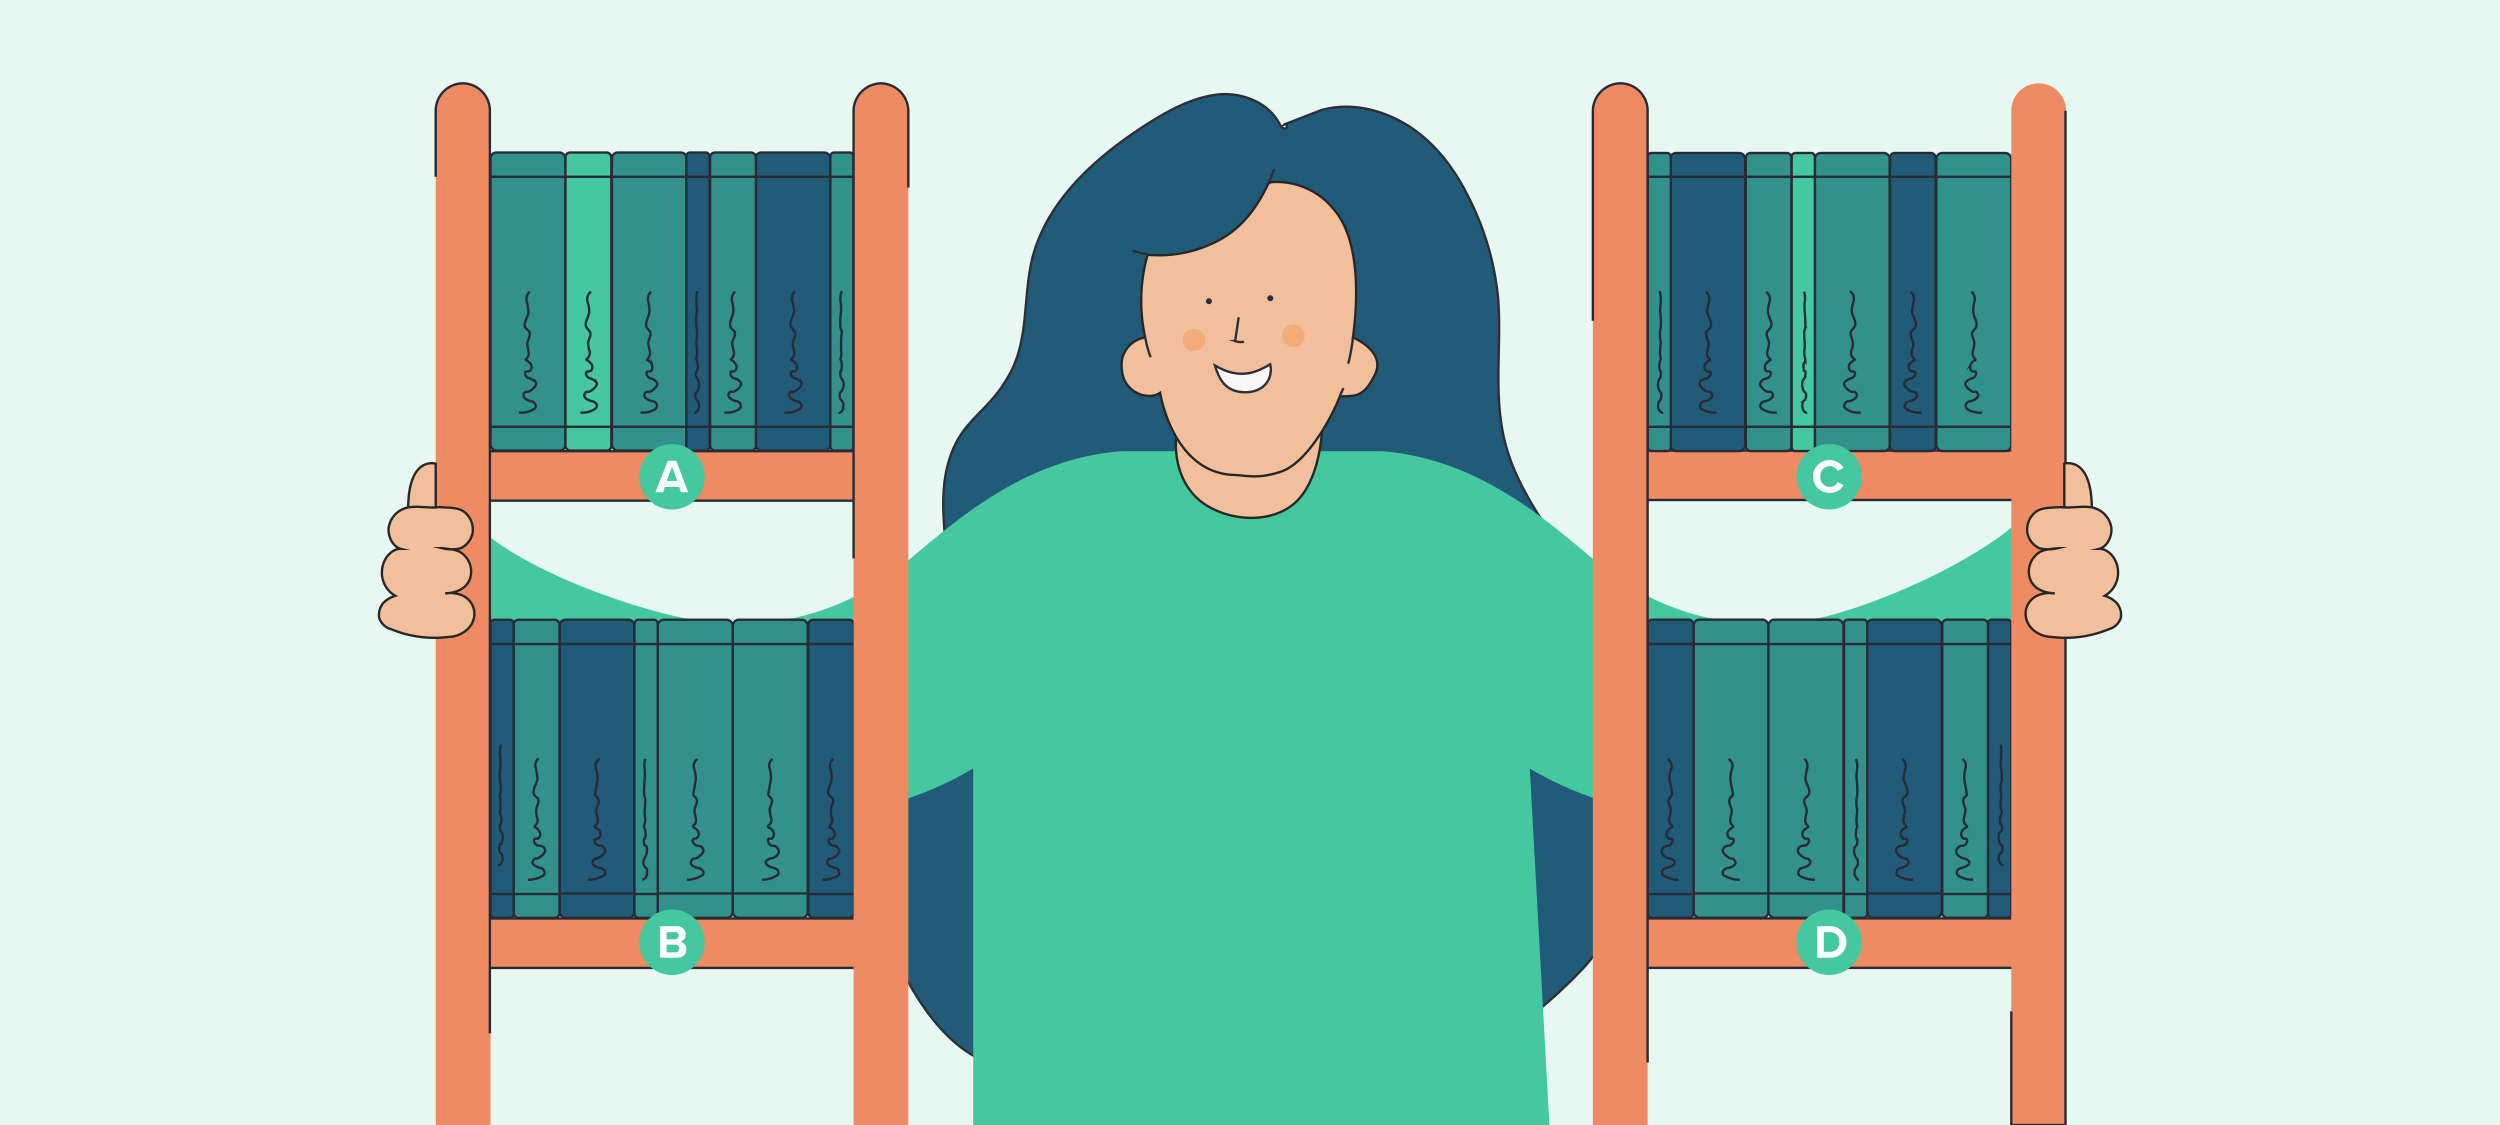 <?xml version="1.0" encoding="utf-8"?>
<svg xmlns="http://www.w3.org/2000/svg" data-name="Capa 1" id="Capa_1" viewBox="0 0 420 189">
  <rect x="0" y="0" width="420" height="189" fill="#333333" stroke="none"/>
  <defs>
    <style>.cls-1{fill:#e7f8f2;}.cls-2,.cls-7{fill:#215b77;}.cls-13,.cls-14,.cls-2{stroke:#2c2f38;}.cls-11,.cls-13,.cls-14,.cls-2,.cls-4,.cls-5,.cls-6,.cls-7,.cls-8{stroke-miterlimit:10;stroke-width:0.4px;}.cls-3,.cls-8{fill:#45c8a0;}.cls-4,.cls-9{fill:#ef8b63;}.cls-4,.cls-5,.cls-6,.cls-7,.cls-8{stroke:#272b36;}.cls-5{fill:#33918b;}.cls-14,.cls-6{fill:none;}.cls-10{fill:#fff;}.cls-11{fill:#f2bf9c;stroke:#272726;}.cls-12{fill:#2c2f38;}.cls-13{fill:#f7f7f7;}.cls-15{fill:#f4ab7a;}</style>
  </defs>
  <rect class="cls-1" height="189" transform="translate(420 189) rotate(-180)" width="420"/>
  <path class="cls-2" d="M244.9,180.4l10.9-8.6a81.5,81.5,0,0,0,10.7-9.7c7.6-8.9,10.8-21.1,10-32.8s-5.3-23-11.5-32.9c-4.5-7.1-10-13.8-12.1-21.9s-.6-16.1-1.2-24.2a46.8,46.8,0,0,0-5-17.2c-2.3-4.7-5.6-9.1-10-11.9s-10-4.2-15-2.6l-5.9,2.3c.4-.4.6.7.1.7s-.8-.5-1-.9c-1.9-3.6-6.5-5.3-10.5-4.8s-7.8,2.5-11.3,4.7c-8.7,5.5-17.2,12.9-19.7,22.9-1.5,6.3-.6,13.1-3.5,18.8s-6.4,7.2-8.9,11.4c-5.8,10.1.5,23.1-1.8,34.7-1.8,8.8-8.4,15.8-11.2,24.3-3.7,11-.6,23.2,5.1,33.2,3.6,6.2,8.8,12.3,15.8,13.4Z"/>
  <path class="cls-3" d="M232.1,75.8c19.9,1.5,32.7,16.8,40.3,21.8a43.5,43.5,0,0,0,31.4,6.6c10.8-1.9,32.1-11.3,38.7-20.1l3.2,8-5,6.6,5,5.1c-7.1,14.1-27.8,26.8-43,31.2a58.1,58.1,0,0,1-45.7-5.9l3.3,59.9H163.5V129.1a58.2,58.2,0,0,1-45.7,5.9c-15.2-4.4-37.5-16.7-44.6-30.9l6.6-5.4-5.5-6.6L78,86c6.5,8.8,27.9,16.3,38.7,18.2a43.5,43.5,0,0,0,31.4-6.6c7.6-5,20.4-20.3,40.3-21.8Z"/>
  <rect class="cls-4" height="8.31" width="70.2" x="77.8" y="75.8"/>
  <rect class="cls-4" height="8.31" width="70.2" x="75.4" y="154.3"/>
  <rect class="cls-5" height="50.08" rx="1" transform="translate(177.3 101.4) rotate(180)" width="12.6" x="82.3" y="25.7"/>
  <line class="cls-6" x1="95" x2="82.3" y1="71.7" y2="71.7"/>
  <line class="cls-6" x1="95" x2="82.3" y1="29.7" y2="29.7"/>
  <path class="cls-6" d="M87.2,69.3a4,4,0,0,0,2.4-.5c.3-.2.6-.4.3-.9a.8.8,0,0,0-.7-.5c-.6-.1-1.5-.6-1.2-1.2s.5-.3.8-.4,1.6-1,1.2-1.6a2.7,2.7,0,0,0-1.3-.7c-.4-.2-.7-.9-.3-1.1h.4c.5-.1.6-.7.4-1.2a2.7,2.7,0,0,0-.8-.7c-.1,0-.1-.2,0-.2a1.2,1.2,0,0,0,.4-1.2c0-.5-.3-1-.2-1.5s.6-1.3.3-1.9l-.6-.6c-.5-.8.4-1.7.5-2.7a10.1,10.1,0,0,0-.3-1.7,1.7,1.7,0,0,1,.5-1.7"/>
  <rect class="cls-7" height="50.08" rx="1" transform="translate(266.5 101.4) rotate(180)" width="12.6" x="127" y="25.7"/>
  <line class="cls-6" x1="139.6" x2="127" y1="71.7" y2="71.7"/>
  <line class="cls-6" x1="139.6" x2="127" y1="29.7" y2="29.7"/>
  <path class="cls-6" d="M131.8,69.3a3.9,3.9,0,0,0,2.4-.5c.3-.2.6-.4.4-.9a1,1,0,0,0-.8-.5c-.5-.1-1.5-.6-1.2-1.2s.5-.3.8-.4,1.6-1,1.2-1.6a2.9,2.9,0,0,0-1.2-.7c-.5-.2-.8-.9-.4-1.1h.4c.5-.1.6-.7.4-1.2a2.7,2.7,0,0,0-.8-.7c-.1,0-.1-.2,0-.2a1.2,1.2,0,0,0,.4-1.2c0-.5-.3-1-.2-1.5s.6-1.3.3-1.9L133,55c-.6-.8.3-1.7.4-2.7a5.1,5.1,0,0,0-.3-1.7,1.7,1.7,0,0,1,.5-1.7"/>
  <rect class="cls-5" height="50.08" rx="1" transform="translate(218.1 101.4) rotate(180)" width="12.6" x="102.7" y="25.7"/>
  <line class="cls-6" x1="115.3" x2="102.7" y1="71.7" y2="71.7"/>
  <line class="cls-6" x1="115.3" x2="102.7" y1="29.7" y2="29.7"/>
  <path class="cls-6" d="M107.6,69.3a4,4,0,0,0,2.4-.5c.2-.2.5-.4.3-.9a.8.8,0,0,0-.7-.5c-.6-.1-1.6-.6-1.3-1.2s.6-.3.9-.4,1.6-1,1.1-1.6-.8-.5-1.2-.7-.7-.9-.3-1.1h.4c.4-.1.5-.7.3-1.2a1.6,1.6,0,0,0-.7-.7c-.1,0-.1-.2,0-.2a1.5,1.5,0,0,0,.4-1.2,8,8,0,0,1-.3-1.5c.1-.7.6-1.3.3-1.9l-.5-.6c-.5-.8.3-1.7.4-2.7a5,5,0,0,0-.2-1.7,1.7,1.7,0,0,1,.5-1.7"/>
  <rect class="cls-8" height="50.08" rx="0.8" transform="translate(197.7 101.4) rotate(180)" width="7.7" x="95" y="25.7"/>
  <line class="cls-6" x1="102.7" x2="95" y1="71.7" y2="71.7"/>
  <line class="cls-6" x1="102.7" x2="95" y1="29.7" y2="29.7"/>
  <path class="cls-6" d="M97.5,69.3a3.7,3.7,0,0,0,2.3-.5c.3-.2.6-.4.4-.9a1,1,0,0,0-.8-.5c-.5-.1-1.5-.6-1.2-1.2s.5-.3.8-.4,1.6-1,1.2-1.6a2.9,2.9,0,0,0-1.2-.7c-.5-.2-.8-.9-.3-1.1H99c.5-.1.6-.7.4-1.2a2.7,2.7,0,0,0-.8-.7c-.1,0-.1-.2,0-.2a1.5,1.5,0,0,0,.5-1.2,4,4,0,0,1-.3-1.5c.1-.7.6-1.3.3-1.9l-.5-.6c-.6-.8.3-1.7.4-2.7a5.1,5.1,0,0,0-.3-1.7,1.6,1.6,0,0,1,.6-1.7"/>
  <rect class="cls-5" height="50.08" rx="0.8" transform="translate(246.2 101.4) rotate(180)" width="7.7" x="119.2" y="25.7"/>
  <line class="cls-6" x1="127" x2="119.2" y1="71.7" y2="71.7"/>
  <line class="cls-6" x1="127" x2="119.2" y1="29.7" y2="29.7"/>
  <path class="cls-6" d="M121.7,69.3a4,4,0,0,0,2.4-.5c.2-.2.5-.4.3-.9a.8.8,0,0,0-.7-.5c-.6-.1-1.5-.6-1.3-1.2s.6-.3.9-.4,1.6-1,1.1-1.6-.8-.5-1.2-.7-.7-.9-.3-1.1h.4a.8.8,0,0,0,.3-1.2,1.6,1.6,0,0,0-.7-.7c-.1,0-.1-.2,0-.2a1.5,1.5,0,0,0,.4-1.2,8,8,0,0,1-.3-1.5c.1-.7.7-1.3.4-1.9l-.6-.6c-.5-.8.3-1.7.4-2.7a5,5,0,0,0-.2-1.7,1.7,1.7,0,0,1,.5-1.7"/>
  <rect class="cls-7" height="50.08" rx="0.6" transform="translate(234.5 101.4) rotate(180)" width="3.9" x="115.3" y="25.7"/>
  <line class="cls-6" x1="119.2" x2="115.3" y1="71.7" y2="71.7"/>
  <line class="cls-6" x1="119.2" x2="115.3" y1="29.7" y2="29.7"/>
  <path class="cls-6" d="M116.6,69.3c.3.1.5-.1.7-.5a1.2,1.2,0,0,0,.1-.9c0-.3-.1-.5-.2-.5a1.5,1.5,0,0,1-.4-1.2.7.7,0,0,1,.3-.4,1.9,1.9,0,0,0,.3-1.6,2.4,2.4,0,0,0-.3-.7,1.4,1.4,0,0,1-.1-1.1.1.1,0,0,0,.1-.1,2,2,0,0,0,.1-1.2,6.4,6.4,0,0,0-.2-.7c-.1,0-.1-.2,0-.2a3.8,3.8,0,0,0,.1-1.2c0-.5-.1-1-.1-1.5a12.8,12.8,0,0,0,.1-1.9c0-.2-.1-.4-.1-.6a8.3,8.3,0,0,1,.1-2.7c0-.6-.1-1.1-.1-1.7a4.2,4.2,0,0,1,.2-1.7"/>
  <rect class="cls-5" height="50.08" rx="0.6" transform="translate(283 101.4) rotate(180)" width="3.9" x="139.6" y="25.7"/>
  <line class="cls-6" x1="143.5" x2="139.6" y1="71.7" y2="71.7"/>
  <line class="cls-6" x1="143.5" x2="139.6" y1="29.7" y2="29.7"/>
  <path class="cls-6" d="M140.9,69.3c.2.1.5-.1.7-.5a7.8,7.8,0,0,0,.1-.9l-.2-.5a1.2,1.2,0,0,1-.4-1.2c0-.3.1-.3.2-.4a1.9,1.9,0,0,0,.4-1.6c-.1-.4-.3-.5-.4-.7a2.1,2.1,0,0,1-.1-1.1c.1,0,.1,0,.1-.1s.2-.7.1-1.2a1.4,1.4,0,0,0-.2-.7v-.2a2.1,2.1,0,0,0,.1-1.2V57.5c0-.7.1-1.3.1-1.9a1.4,1.4,0,0,1-.2-.6,12.6,12.6,0,0,1,.1-2.7,9.7,9.7,0,0,0-.1-1.7,4.2,4.2,0,0,1,.2-1.7"/>
  <rect class="cls-5" height="50.08" rx="1" transform="translate(258.8 258.3) rotate(180)" width="12.6" x="123.1" y="104.1"/>
  <line class="cls-6" x1="135.7" x2="123.1" y1="150.1" y2="150.1"/>
  <line class="cls-6" x1="135.7" x2="123.1" y1="108.2" y2="108.2"/>
  <path class="cls-6" d="M128,147.8a4.6,4.6,0,0,0,2.3-.6.6.6,0,0,0,.4-.9c-.1-.3-.4-.4-.8-.5s-1.5-.5-1.2-1.1a1.3,1.3,0,0,1,.9-.5c.7-.1,1.6-.9,1.1-1.6s-.8-.4-1.2-.6-.7-.9-.3-1.1h.4a.9.9,0,0,0,.3-1.2,1.4,1.4,0,0,0-.8-.7.2.2,0,0,1,0-.3,1.2,1.2,0,0,0,.5-1.1,7.6,7.6,0,0,1-.3-1.6c.1-.6.6-1.3.3-1.8s-.4-.4-.5-.6.3-1.8.4-2.7a5.5,5.5,0,0,0-.2-1.8,1.4,1.4,0,0,1,.5-1.6"/>
  <rect class="cls-7" height="50.08" rx="1" transform="translate(200.6 258.3) rotate(180)" width="12.6" x="94" y="104.1"/>
  <line class="cls-6" x1="106.6" x2="94" y1="150.1" y2="150.1"/>
  <line class="cls-6" x1="106.6" x2="94" y1="108.2" y2="108.2"/>
  <path class="cls-6" d="M98.8,147.8a4.8,4.8,0,0,0,2.4-.6.6.6,0,0,0,.4-.9,1.4,1.4,0,0,0-.8-.5c-.5,0-1.5-.5-1.2-1.1s.5-.4.8-.5,1.6-.9,1.2-1.6-.8-.4-1.2-.6-.8-.9-.3-1.1h.3a.9.9,0,0,0,.4-1.2,1.8,1.8,0,0,0-.8-.7.2.2,0,0,1,0-.3,1.1,1.1,0,0,0,.4-1.1c0-.5-.3-1-.2-1.6s.6-1.3.3-1.8-.4-.4-.5-.6.3-1.8.4-2.7a5.7,5.7,0,0,0-.3-1.8,1.4,1.4,0,0,1,.6-1.6"/>
  <rect class="cls-5" height="50.08" rx="1" transform="translate(233.6 258.3) rotate(180)" width="12.6" x="110.5" y="104.1"/>
  <line class="cls-6" x1="123.1" x2="110.5" y1="150.1" y2="150.1"/>
  <line class="cls-6" x1="123.1" x2="110.5" y1="108.2" y2="108.2"/>
  <path class="cls-6" d="M115.4,147.8a4.6,4.6,0,0,0,2.3-.6.6.6,0,0,0,.4-.9,1.4,1.4,0,0,0-.8-.5c-.5,0-1.5-.5-1.2-1.1s.5-.4.8-.5,1.6-.9,1.2-1.6-.8-.4-1.2-.6-.8-.9-.3-1.1h.3a.9.9,0,0,0,.4-1.2,1.8,1.8,0,0,0-.8-.7.2.2,0,0,1,0-.3,1.1,1.1,0,0,0,.4-1.1c0-.5-.3-1-.2-1.6s.6-1.3.3-1.8-.4-.4-.5-.6.3-1.8.4-2.7a5.7,5.7,0,0,0-.3-1.8,1.4,1.4,0,0,1,.6-1.6"/>
  <rect class="cls-7" height="50.08" rx="0.8" transform="translate(279.2 258.3) rotate(180)" width="7.7" x="135.7" y="104.1"/>
  <line class="cls-6" x1="143.5" x2="135.7" y1="150.2" y2="150.2"/>
  <line class="cls-6" x1="143.5" x2="135.7" y1="108.2" y2="108.2"/>
  <path class="cls-6" d="M138.2,147.8a5,5,0,0,0,2.4-.6c.3-.1.5-.4.3-.9s-.4-.4-.7-.5-1.5-.5-1.2-1.1.5-.4.8-.5,1.6-.9,1.1-1.6-.8-.4-1.2-.6-.7-.9-.3-1.1h.4a.8.8,0,0,0,.3-1.2,1.2,1.2,0,0,0-.7-.7.2.2,0,0,1,0-.3,1.1,1.1,0,0,0,.4-1.1,4.1,4.1,0,0,1-.2-1.6c0-.6.6-1.3.3-1.8l-.6-.6c-.5-.8.3-1.8.4-2.7a5.5,5.5,0,0,0-.2-1.8,1.5,1.5,0,0,1,.5-1.6"/>
  <rect class="cls-5" height="50.08" rx="0.8" transform="translate(180.2 258.3) rotate(180)" width="7.7" x="86.2" y="104.1"/>
  <line class="cls-6" x1="94" x2="86.2" y1="150.2" y2="150.2"/>
  <line class="cls-6" x1="94" x2="86.2" y1="108.2" y2="108.2"/>
  <path class="cls-6" d="M88.7,147.8a5,5,0,0,0,2.4-.6c.3-.1.5-.4.3-.9s-.4-.4-.7-.5-1.5-.5-1.2-1.1.5-.4.8-.5,1.6-.9,1.2-1.6-.9-.4-1.3-.6-.7-.9-.3-1.1h.4a.8.8,0,0,0,.3-1.2,1.2,1.2,0,0,0-.7-.7.2.2,0,0,1,0-.3,1.1,1.1,0,0,0,.4-1.1,4.1,4.1,0,0,1-.2-1.6c0-.6.6-1.3.3-1.8l-.6-.6c-.5-.8.3-1.8.5-2.7A11.3,11.3,0,0,0,90,129a1.5,1.5,0,0,1,.5-1.6"/>
  <rect class="cls-7" height="50.08" rx="0.6" transform="translate(168.6 258.3) rotate(180)" width="3.9" x="82.3" y="104.1"/>
  <line class="cls-6" x1="86.2" x2="82.3" y1="150.2" y2="150.2"/>
  <line class="cls-6" x1="86.2" x2="82.3" y1="108.2" y2="108.2"/>
  <path class="cls-6" d="M83.6,145.4c.3,0,.5-.1.7-.6s.2-.3.1-.8a.8.8,0,0,0-.2-.6c-.2,0-.4-.5-.3-1.1s.1-.4.2-.4a2.1,2.1,0,0,0,.3-1.7c0-.4-.2-.4-.3-.6a2.1,2.1,0,0,1-.1-1.1h.1a2.3,2.3,0,0,0,.1-1.2,1.4,1.4,0,0,0-.2-.7.2.2,0,0,1,0-.3,3.4,3.4,0,0,0,.1-1.1c0-.5-.1-1-.1-1.6a5.6,5.6,0,0,0,.1-1.8c0-.3-.1-.4-.1-.6a12.4,12.4,0,0,1,.1-2.7c0-.6-.1-1.2-.1-1.8a3.7,3.7,0,0,1,.2-1.6"/>
  <rect class="cls-5" height="50.08" rx="0.6" transform="translate(217.1 258.3) rotate(180)" width="3.9" x="106.6" y="104.1"/>
  <line class="cls-6" x1="110.5" x2="106.6" y1="150.2" y2="150.2"/>
  <line class="cls-6" x1="110.5" x2="106.6" y1="108.2" y2="108.2"/>
  <path class="cls-6" d="M107.9,147.8a1,1,0,0,0,.7-.6c.1-.1.1-.4.1-.9s-.1-.4-.2-.5-.5-.5-.4-1.1.2-.4.2-.5.5-.9.4-1.6-.2-.4-.4-.6a2.1,2.1,0,0,1-.1-1.1h.1a1.6,1.6,0,0,0,.1-1.2,1.2,1.2,0,0,0-.2-.7v-.3a3.1,3.1,0,0,0,.2-1.1,8.1,8.1,0,0,1-.1-1.6,11.5,11.5,0,0,0,.1-1.8l-.2-.6a25.3,25.3,0,0,1,.1-2.7,10.8,10.8,0,0,0,0-1.8,3.9,3.9,0,0,1,.1-1.6"/>
  <path class="cls-9" d="M77.8,14h0a4.6,4.6,0,0,1,4.6,4.6V189a0,0,0,0,1,0,0H73.2a0,0,0,0,1,0,0V18.6A4.6,4.6,0,0,1,77.8,14Z"/>
  <path class="cls-9" d="M148,14h0a4.6,4.6,0,0,1,4.6,4.6V189a0,0,0,0,1,0,0h-9.2a0,0,0,0,1,0,0V18.6A4.6,4.6,0,0,1,148,14Z"/>
  <rect class="cls-4" height="8.31" transform="translate(614.7 159.8) rotate(-180)" width="70.2" x="272.2" y="75.8"/>
  <rect class="cls-4" height="8.31" transform="translate(619.5 316.9) rotate(-180)" width="70.2" x="274.6" y="154.3"/>
  <rect class="cls-5" height="50.08" rx="1" width="12.6" x="325.3" y="25.7"/>
  <line class="cls-6" x1="337.9" x2="325.3" y1="71.7" y2="71.7"/>
  <line class="cls-6" x1="337.9" x2="325.3" y1="29.7" y2="29.7"/>
  <path class="cls-6" d="M333,69.3a4,4,0,0,1-2.4-.5c-.2-.2-.5-.4-.3-.9a.8.8,0,0,1,.7-.5c.6-.1,1.6-.6,1.3-1.2s-.6-.3-.9-.4-1.6-1-1.1-1.6.8-.5,1.2-.7.7-.9.3-1.1h-.4c-.4-.1-.5-.7-.3-1.2a1.6,1.6,0,0,1,.7-.7c.1,0,.1-.2,0-.2a1.5,1.5,0,0,1-.4-1.2,8,8,0,0,0,.3-1.5c-.1-.7-.6-1.3-.3-1.9l.5-.6c.5-.8-.3-1.7-.4-2.7a5,5,0,0,1,.2-1.7,1.7,1.7,0,0,0-.5-1.7"/>
  <rect class="cls-7" height="50.08" rx="1" width="12.6" x="280.6" y="25.7"/>
  <line class="cls-6" x1="293.3" x2="280.6" y1="71.7" y2="71.7"/>
  <line class="cls-6" x1="293.3" x2="280.6" y1="29.7" y2="29.7"/>
  <path class="cls-6" d="M288.4,69.3a4,4,0,0,1-2.4-.5.6.6,0,0,1-.3-.9.8.8,0,0,1,.7-.5c.6-.1,1.5-.6,1.2-1.2s-.5-.3-.8-.4-1.6-1-1.2-1.6.9-.5,1.3-.7.7-.9.3-1.1h-.4a.8.8,0,0,1-.3-1.2,1.6,1.6,0,0,1,.7-.7c.1,0,.1-.2,0-.2a1.2,1.2,0,0,1-.4-1.2,3.9,3.9,0,0,0,.2-1.5c0-.7-.6-1.3-.3-1.9l.6-.6c.5-.8-.3-1.7-.5-2.7a10.1,10.1,0,0,1,.3-1.7,1.7,1.7,0,0,0-.5-1.7"/>
  <rect class="cls-5" height="50.08" rx="1" width="12.6" x="304.9" y="25.7"/>
  <line class="cls-6" x1="317.5" x2="304.9" y1="71.7" y2="71.7"/>
  <line class="cls-6" x1="317.5" x2="304.9" y1="29.7" y2="29.7"/>
  <path class="cls-6" d="M312.6,69.3a3.7,3.7,0,0,1-2.3-.5c-.3-.2-.6-.4-.4-.9a.8.8,0,0,1,.8-.5c.5-.1,1.5-.6,1.2-1.2s-.5-.3-.9-.4-1.5-1-1.1-1.6a2.9,2.9,0,0,1,1.2-.7c.5-.2.8-.9.3-1.1h-.3c-.5-.1-.6-.7-.4-1.2a2.7,2.7,0,0,1,.8-.7c.1,0,.1-.2,0-.2A1.2,1.2,0,0,1,311,59a4,4,0,0,0,.3-1.5c-.1-.7-.6-1.3-.3-1.9l.5-.6c.6-.8-.3-1.7-.4-2.7a5.1,5.1,0,0,1,.3-1.7,1.6,1.6,0,0,0-.6-1.7"/>
  <rect class="cls-7" height="50.08" rx="0.8" width="7.7" x="317.5" y="25.7"/>
  <line class="cls-6" x1="325.3" x2="317.5" y1="71.7" y2="71.7"/>
  <line class="cls-6" x1="325.3" x2="317.5" y1="29.7" y2="29.7"/>
  <path class="cls-6" d="M322.8,69.3a4,4,0,0,1-2.4-.5c-.3-.2-.6-.4-.3-.9a.8.8,0,0,1,.7-.5c.6-.1,1.5-.6,1.2-1.2s-.5-.3-.8-.4-1.6-1-1.2-1.6a2.7,2.7,0,0,1,1.3-.7c.4-.2.7-.9.3-1.1h-.4c-.5-.1-.6-.7-.4-1.2a2.7,2.7,0,0,1,.8-.7c.1,0,.1-.2,0-.2a1.2,1.2,0,0,1-.4-1.2c0-.5.3-1,.2-1.5s-.6-1.3-.3-1.9l.6-.6c.5-.8-.3-1.7-.5-2.7a10.1,10.1,0,0,1,.3-1.7,1.7,1.7,0,0,0-.5-1.7"/>
  <rect class="cls-5" height="50.08" rx="0.8" width="7.7" x="293.3" y="25.7"/>
  <line class="cls-6" x1="301" x2="293.3" y1="71.7" y2="71.7"/>
  <line class="cls-6" x1="301" x2="293.3" y1="29.7" y2="29.7"/>
  <path class="cls-6" d="M298.5,69.3a3.7,3.7,0,0,1-2.3-.5c-.3-.2-.6-.4-.4-.9a.8.8,0,0,1,.8-.5c.5-.1,1.5-.6,1.2-1.2s-.5-.3-.9-.4-1.5-1-1.1-1.6.8-.5,1.2-.7.7-.9.3-1.1h-.4c-.4-.1-.5-.7-.3-1.2a2.7,2.7,0,0,1,.8-.7c.1,0,.1-.2,0-.2a1.2,1.2,0,0,1-.5-1.2,8,8,0,0,0,.3-1.5c-.1-.7-.6-1.3-.3-1.9l.5-.6c.6-.8-.3-1.7-.4-2.7a5.1,5.1,0,0,1,.3-1.7,1.6,1.6,0,0,0-.6-1.7"/>
  <rect class="cls-8" height="50.08" rx="0.6" width="3.9" x="301" y="25.7"/>
  <line class="cls-6" x1="304.9" x2="301" y1="71.7" y2="71.7"/>
  <line class="cls-6" x1="304.9" x2="301" y1="29.7" y2="29.7"/>
  <path class="cls-6" d="M303.6,69.3c-.2.1-.5-.1-.7-.5a2,2,0,0,1-.1-.9c.1-.3.1-.5.2-.5a1.2,1.2,0,0,0,.4-1.2.7.7,0,0,0-.3-.4,2.4,2.4,0,0,1-.3-1.6,1.2,1.2,0,0,1,.4-.7,2.1,2.1,0,0,0,.1-1.1h-.2a3.5,3.5,0,0,1-.1-1.2l.3-.7v-.2a3.3,3.3,0,0,1-.2-1.2,7.6,7.6,0,0,0,.1-1.5,12.8,12.8,0,0,1-.1-1.9c.1-.2.1-.4.2-.6a26.2,26.2,0,0,0-.1-2.7,9.7,9.7,0,0,1,0-1.7,4.4,4.4,0,0,0-.1-1.7"/>
  <rect class="cls-5" height="50.08" rx="0.6" width="3.9" x="276.8" y="25.7"/>
  <line class="cls-6" x1="280.6" x2="276.8" y1="71.7" y2="71.7"/>
  <line class="cls-6" x1="280.6" x2="276.8" y1="29.7" y2="29.7"/>
  <path class="cls-6" d="M279.4,69.3c-.3.1-.5-.1-.7-.5a1.2,1.2,0,0,1-.1-.9c0-.3.1-.5.2-.5a1.6,1.6,0,0,0,.3-1.2c0-.3-.1-.3-.2-.4a1.9,1.9,0,0,1-.3-1.6c0-.4.2-.5.3-.7a2.1,2.1,0,0,0,.1-1.1.1.1,0,0,1-.1-.1,2,2,0,0,1-.1-1.2,1.4,1.4,0,0,1,.2-.7v-.2a3.8,3.8,0,0,1-.1-1.2c0-.5.1-1,.1-1.5a6.2,6.2,0,0,1-.1-1.9c0-.2.1-.4.1-.6a12.6,12.6,0,0,0-.1-2.7c0-.6.1-1.1.1-1.7a4.2,4.2,0,0,0-.2-1.7"/>
  <rect class="cls-5" height="50.08" rx="1" width="12.6" x="284.5" y="104.1"/>
  <line class="cls-6" x1="297.1" x2="284.5" y1="150.1" y2="150.1"/>
  <line class="cls-6" x1="297.1" x2="284.5" y1="108.2" y2="108.2"/>
  <path class="cls-6" d="M292.3,147.8a4.8,4.8,0,0,1-2.4-.6.6.6,0,0,1-.4-.9,1.4,1.4,0,0,1,.8-.5c.5,0,1.5-.5,1.2-1.1s-.5-.4-.8-.5-1.6-.9-1.2-1.6.8-.4,1.2-.6.8-.9.4-1.1h-.4a.9.9,0,0,1-.4-1.2,1.8,1.8,0,0,1,.8-.7.2.2,0,0,0,0-.3,1.1,1.1,0,0,1-.4-1.1c0-.5.3-1,.2-1.6s-.6-1.3-.3-1.8.4-.4.5-.6-.3-1.8-.4-2.7a5.7,5.7,0,0,1,.3-1.8,1.4,1.4,0,0,0-.6-1.6"/>
  <rect class="cls-7" height="50.08" rx="1" width="12.6" x="313.6" y="104.1"/>
  <line class="cls-6" x1="326.3" x2="313.6" y1="150.1" y2="150.1"/>
  <line class="cls-6" x1="326.3" x2="313.6" y1="108.2" y2="108.2"/>
  <path class="cls-6" d="M321.4,147.8a5,5,0,0,1-2.4-.6c-.3-.1-.5-.4-.3-.9s.4-.4.7-.5,1.5-.5,1.2-1.1-.5-.4-.8-.5-1.6-.9-1.2-1.6.8-.4,1.3-.6.7-.9.3-1.1h-.4a.9.9,0,0,1-.4-1.2,1.8,1.8,0,0,1,.8-.7.2.2,0,0,0,0-.3,1.1,1.1,0,0,1-.4-1.1c0-.5.3-1,.2-1.6s-.6-1.3-.3-1.8l.6-.6c.5-.8-.3-1.8-.5-2.7a11.3,11.3,0,0,1,.3-1.8,1.5,1.5,0,0,0-.5-1.6"/>
  <rect class="cls-5" height="50.08" rx="1" width="12.6" x="297.1" y="104.1"/>
  <line class="cls-6" x1="309.8" x2="297.1" y1="150.1" y2="150.1"/>
  <line class="cls-6" x1="309.8" x2="297.1" y1="108.2" y2="108.2"/>
  <path class="cls-6" d="M304.9,147.8a5,5,0,0,1-2.4-.6c-.3-.1-.5-.4-.3-.9s.4-.4.7-.5,1.5-.5,1.2-1.1-.5-.4-.8-.5-1.6-.9-1.2-1.6.8-.4,1.3-.6.7-.9.3-1.1h-.4a.9.9,0,0,1-.4-1.2,1.8,1.8,0,0,1,.8-.7.2.2,0,0,0,0-.3,1.1,1.1,0,0,1-.4-1.1c0-.5.3-1,.2-1.6s-.6-1.3-.3-1.8l.6-.6c.5-.8-.3-1.8-.5-2.7a11.3,11.3,0,0,1,.3-1.8,1.5,1.5,0,0,0-.5-1.6"/>
  <rect class="cls-7" height="50.08" rx="0.8" width="7.7" x="276.8" y="104.1"/>
  <line class="cls-6" x1="284.5" x2="276.8" y1="150.2" y2="150.2"/>
  <line class="cls-6" x1="284.5" x2="276.8" y1="108.2" y2="108.2"/>
  <path class="cls-6" d="M282,147.8a4.6,4.6,0,0,1-2.3-.6.6.6,0,0,1-.4-.9c.1-.3.4-.4.8-.5s1.5-.5,1.2-1.1a1.3,1.3,0,0,0-.9-.5c-.7-.1-1.6-.9-1.1-1.6s.8-.4,1.2-.6.7-.9.3-1.1h-.4a.9.9,0,0,1-.3-1.2,1.8,1.8,0,0,1,.8-.7.2.2,0,0,0,0-.3,1.2,1.2,0,0,1-.5-1.1,7.6,7.6,0,0,0,.3-1.6c-.1-.6-.6-1.3-.3-1.8s.4-.4.5-.6-.3-1.8-.4-2.7a3.8,3.8,0,0,1,.3-1.8,1.6,1.6,0,0,0-.6-1.6"/>
  <rect class="cls-5" height="50.08" rx="0.8" width="7.7" x="326.3" y="104.1"/>
  <line class="cls-6" x1="334" x2="326.3" y1="150.2" y2="150.2"/>
  <line class="cls-6" x1="334" x2="326.3" y1="108.2" y2="108.2"/>
  <path class="cls-6" d="M331.5,147.8a5.3,5.3,0,0,1-2.4-.6.7.7,0,0,1-.3-.9c.1-.3.4-.4.8-.5s1.5-.5,1.2-1.1a1.6,1.6,0,0,0-.9-.5c-.7-.1-1.6-.9-1.1-1.6s.8-.4,1.2-.6.7-.9.3-1.1h-.4a.9.9,0,0,1-.3-1.2,1.4,1.4,0,0,1,.8-.7.2.2,0,0,0,0-.3,1.2,1.2,0,0,1-.5-1.1,7.6,7.6,0,0,0,.3-1.6c-.1-.6-.6-1.3-.3-1.8s.4-.4.5-.6-.3-1.8-.4-2.7a5.5,5.5,0,0,1,.2-1.8,1.5,1.5,0,0,0-.5-1.6"/>
  <rect class="cls-7" height="50.08" rx="0.6" width="3.9" x="334" y="104.1"/>
  <line class="cls-6" x1="337.9" x2="334" y1="150.2" y2="150.2"/>
  <line class="cls-6" x1="337.9" x2="334" y1="108.2" y2="108.2"/>
  <path class="cls-6" d="M336.6,145.4c-.2,0-.5-.1-.7-.6s-.2-.3-.1-.8a.8.8,0,0,1,.2-.6c.2,0,.5-.5.4-1.1s-.2-.4-.3-.4a2.6,2.6,0,0,1-.3-1.7c.1-.4.2-.4.4-.6s.2-.9,0-1.1h-.1a4.1,4.1,0,0,1-.1-1.2l.3-.7v-.3a3.1,3.1,0,0,1-.2-1.1c0-.5.1-1,.1-1.6a11.5,11.5,0,0,1-.1-1.8,4.2,4.2,0,0,1,.2-.6,12.7,12.7,0,0,0-.2-2.7c0-.6.1-1.2.1-1.8a3.9,3.9,0,0,0-.1-1.6"/>
  <rect class="cls-5" height="50.08" rx="0.6" width="3.9" x="309.8" y="104.1"/>
  <line class="cls-6" x1="313.6" x2="309.8" y1="150.2" y2="150.2"/>
  <line class="cls-6" x1="313.6" x2="309.8" y1="108.2" y2="108.2"/>
  <path class="cls-6" d="M312.3,147.8q-.3,0-.6-.6a1.1,1.1,0,0,1-.1-.9.6.6,0,0,1,.2-.5,1.2,1.2,0,0,0,.3-1.1.6.6,0,0,0-.2-.5,2.1,2.1,0,0,1-.4-1.6c.1-.4.3-.4.4-.6a2.1,2.1,0,0,0,.1-1.1h-.1a2.3,2.3,0,0,1-.1-1.2,1.2,1.2,0,0,1,.2-.7v-.3a3.4,3.4,0,0,1-.1-1.1c0-.5.1-1,.1-1.6a5.6,5.6,0,0,1-.1-1.8c0-.3.1-.4.1-.6a12.4,12.4,0,0,0-.1-2.7,10.9,10.9,0,0,1,.1-1.8,3.7,3.7,0,0,0-.2-1.6"/>
  <path class="cls-9" d="M337.9,14H347a0,0,0,0,1,0,0V184.4a4.6,4.6,0,0,1-4.6,4.6h0a4.6,4.6,0,0,1-4.6-4.6V14A0,0,0,0,1,337.9,14Z" transform="translate(684.9 203) rotate(-180)"/>
  <path class="cls-9" d="M267.6,14h9.2a0,0,0,0,1,0,0V184.4a4.6,4.6,0,0,1-4.6,4.6h0a4.6,4.6,0,0,1-4.6-4.6V14A0,0,0,0,1,267.6,14Z" transform="translate(544.4 203) rotate(-180)"/>
  <path class="cls-6" d="M82.3,173.6V18.6A4.6,4.6,0,0,0,77.8,14h0a4.6,4.6,0,0,0-4.6,4.6V29.7"/>
  <path class="cls-6" d="M152.6,31.5V18.6A4.7,4.7,0,0,0,148,14h0a4.7,4.7,0,0,0-4.6,4.6V93.8"/>
  <polyline class="cls-6" points="347 18.6 347 189 337.9 189 337.9 169.9"/>
  <path class="cls-6" d="M267.6,53.9V18.6a4.7,4.7,0,0,1,4.6-4.6h0a4.6,4.6,0,0,1,4.6,4.6V178.5"/>
  <circle class="cls-3" cx="112.9" cy="80.1" r="5.5"/>
  <path class="cls-10" d="M114.1,81.8h-2.4l-.3.9h-1.3l2.1-5.3h1.4l2,5.3h-1.2Zm-2.1-1h1.8l-.9-2.4Z"/>
  <circle class="cls-3" cx="112.9" cy="158.3" r="5.5"/>
  <path class="cls-10" d="M110.9,155.6h2.8a1.4,1.4,0,0,1,1.5,1.4,1.2,1.2,0,0,1-.9,1.2,1.3,1.3,0,0,1,1,1.3c0,.8-.5,1.4-1.6,1.4h-2.8Zm2.5,2.2a.6.6,0,0,0,.6-.6.5.5,0,0,0-.6-.6H112v1.2Zm.1,2.2c.4,0,.6-.3.6-.7a.6.6,0,0,0-.6-.6H112V160Z"/>
  <circle class="cls-3" cx="307.3" cy="158.3" r="5.5"/>
  <path class="cls-10" d="M305.3,155.6h2.1a2.7,2.7,0,0,1,2.8,2.7,2.6,2.6,0,0,1-2.8,2.6h-2.1Zm2.1,4.3a1.5,1.5,0,0,0,1.6-1.6,1.5,1.5,0,0,0-1.6-1.7h-1v3.3Z"/>
  <circle class="cls-3" cx="307.3" cy="80.1" r="5.5"/>
  <path class="cls-10" d="M304.6,80.1a2.7,2.7,0,0,1,2.8-2.8,2.7,2.7,0,0,1,2.3,1.3l-1,.5a1.5,1.5,0,0,0-1.3-.8,1.7,1.7,0,0,0-1.6,1.8,1.6,1.6,0,0,0,1.6,1.7,1.3,1.3,0,0,0,1.3-.8l1,.5a2.5,2.5,0,0,1-2.3,1.3A2.7,2.7,0,0,1,304.6,80.1Z"/>
  <path class="cls-11" d="M73.2,85.1V77.9s-5.1-1.6-4.6,9.1,3.7,2.7,3.7,2.7Z"/>
  <path class="cls-11" d="M73.7,85.2c-1.6.2-3.2-.2-4.8,0a4.1,4.1,0,0,0-3.6,3.4c-.2,1.6.8,3.3,2,3.6-1.5,0-2.9,1.6-3.1,3.4a4.5,4.5,0,0,0,2.2,4.5,4.7,4.7,0,0,0-2,1.2,3.1,3.1,0,0,0-.7,2.5,2.9,2.9,0,0,0,2,1.9,19,19,0,0,0,9.7,1.3,4.8,4.8,0,0,0,2.8-1,3.7,3.7,0,0,0,1.5-3.1,3.4,3.4,0,0,0-1.9-2.8,5.1,5.1,0,0,0-3-.4c1.7-.1,3.6-.7,4.2-2.6a3.8,3.8,0,0,0-.9-3.7c-.8-.9-1.7-1.1-3.8-1.3a6.5,6.5,0,0,0,3.1,0,3.6,3.6,0,0,0,2-2.6A3.8,3.8,0,0,0,78,86C77,85.3,75.9,85.3,73.7,85.2Z"/>
  <path class="cls-11" d="M346.8,85.1V77.9s5.1-1.6,4.6,9.1-3.7,2.7-3.7,2.7Z"/>
  <path class="cls-11" d="M346.3,85.2c1.6.2,3.2-.2,4.8,0a4.1,4.1,0,0,1,3.6,3.4c.2,1.6-.8,3.3-2,3.6,1.5,0,2.9,1.6,3.1,3.4a4.5,4.5,0,0,1-2.2,4.5,4.7,4.7,0,0,1,2,1.2,3.1,3.1,0,0,1,.7,2.5,2.9,2.9,0,0,1-2,1.9,19,19,0,0,1-9.7,1.3,4.8,4.8,0,0,1-2.8-1,3.7,3.7,0,0,1-1.5-3.1,3.4,3.4,0,0,1,1.9-2.8,5.1,5.1,0,0,1,3-.4c-1.7-.1-3.6-.7-4.2-2.6a3.8,3.8,0,0,1,.9-3.7c.8-.9,1.7-1.1,3.8-1.3a6.5,6.5,0,0,1-3.1,0,3.6,3.6,0,0,1-2-2.6A3.8,3.8,0,0,1,342,86C343,85.3,344.1,85.3,346.3,85.2Z"/>
  <path class="cls-11" d="M222.1,72.3c-.3,4.6-1.7,10.5-5.6,13s-9.5,2.1-13.5-.2-5.8-6.9-5.4-11.7l4.7-3.3,14,1.1Z"/>
  <path class="cls-11" d="M192.4,56.7a28.3,28.3,0,0,1,.4-13.9h0a21.2,21.2,0,0,0,11.3-2.1c5-2.4,7.4-6.6,9-9.9l.5-.2a12.3,12.3,0,0,1,10.5,4.6c4.5,5.2,4,15.5,3.2,21.5,0,0,5.6,2.3,3.7,6.2s-3.2,3.6-5.9,3.7c-1.8,4.5-5.8,11.2-9.8,12.6s-6.3.6-7.9.6C197,79.5,194.9,66,194.9,66a3.3,3.3,0,0,1-1.5.5,4.6,4.6,0,0,1-4.9-4.2,6,6,0,0,1,0-1.9,4.7,4.7,0,0,1,3.9-3.7"/>
  <path class="cls-12" d="M203.1,51.1a.5.5,0,1,0,0-1,.5.5,0,0,0,0,1Z"/>
  <path class="cls-12" d="M213.4,50.6a.5.5,0,1,0,0-1,.5.5,0,0,0,0,1Z"/>
  <path class="cls-13" d="M204.1,61.4c.7,2.3,1.8,4.5,5.1,4.5s4.7-2.4,4.2-4.7C211.3,62.4,208.5,64,204.1,61.4Z"/>
  <path class="cls-14" d="M208.1,53.3l-.6,4a2.6,2.6,0,0,0,1.5.1"/>
  <path class="cls-14" d="M192.8,42.7a10.2,10.2,0,0,1-2.5-.6"/>
  <path class="cls-14" d="M214.1,28.4c-.3.7-.6,1.5-1,2.3"/>
  <path class="cls-14" d="M227.3,56.6a29.1,29.1,0,0,1-.8,4.5"/>
  <path class="cls-14" d="M193.3,60a20.2,20.2,0,0,1-.9-3.3"/>
  <path class="cls-14" d="M225.1,66.5l.6-1.3"/>
  <circle class="cls-15" cx="200.6" cy="57.1" r="1.9"/>
  <circle class="cls-15" cx="217.3" cy="56.4" r="1.9"/>
</svg>